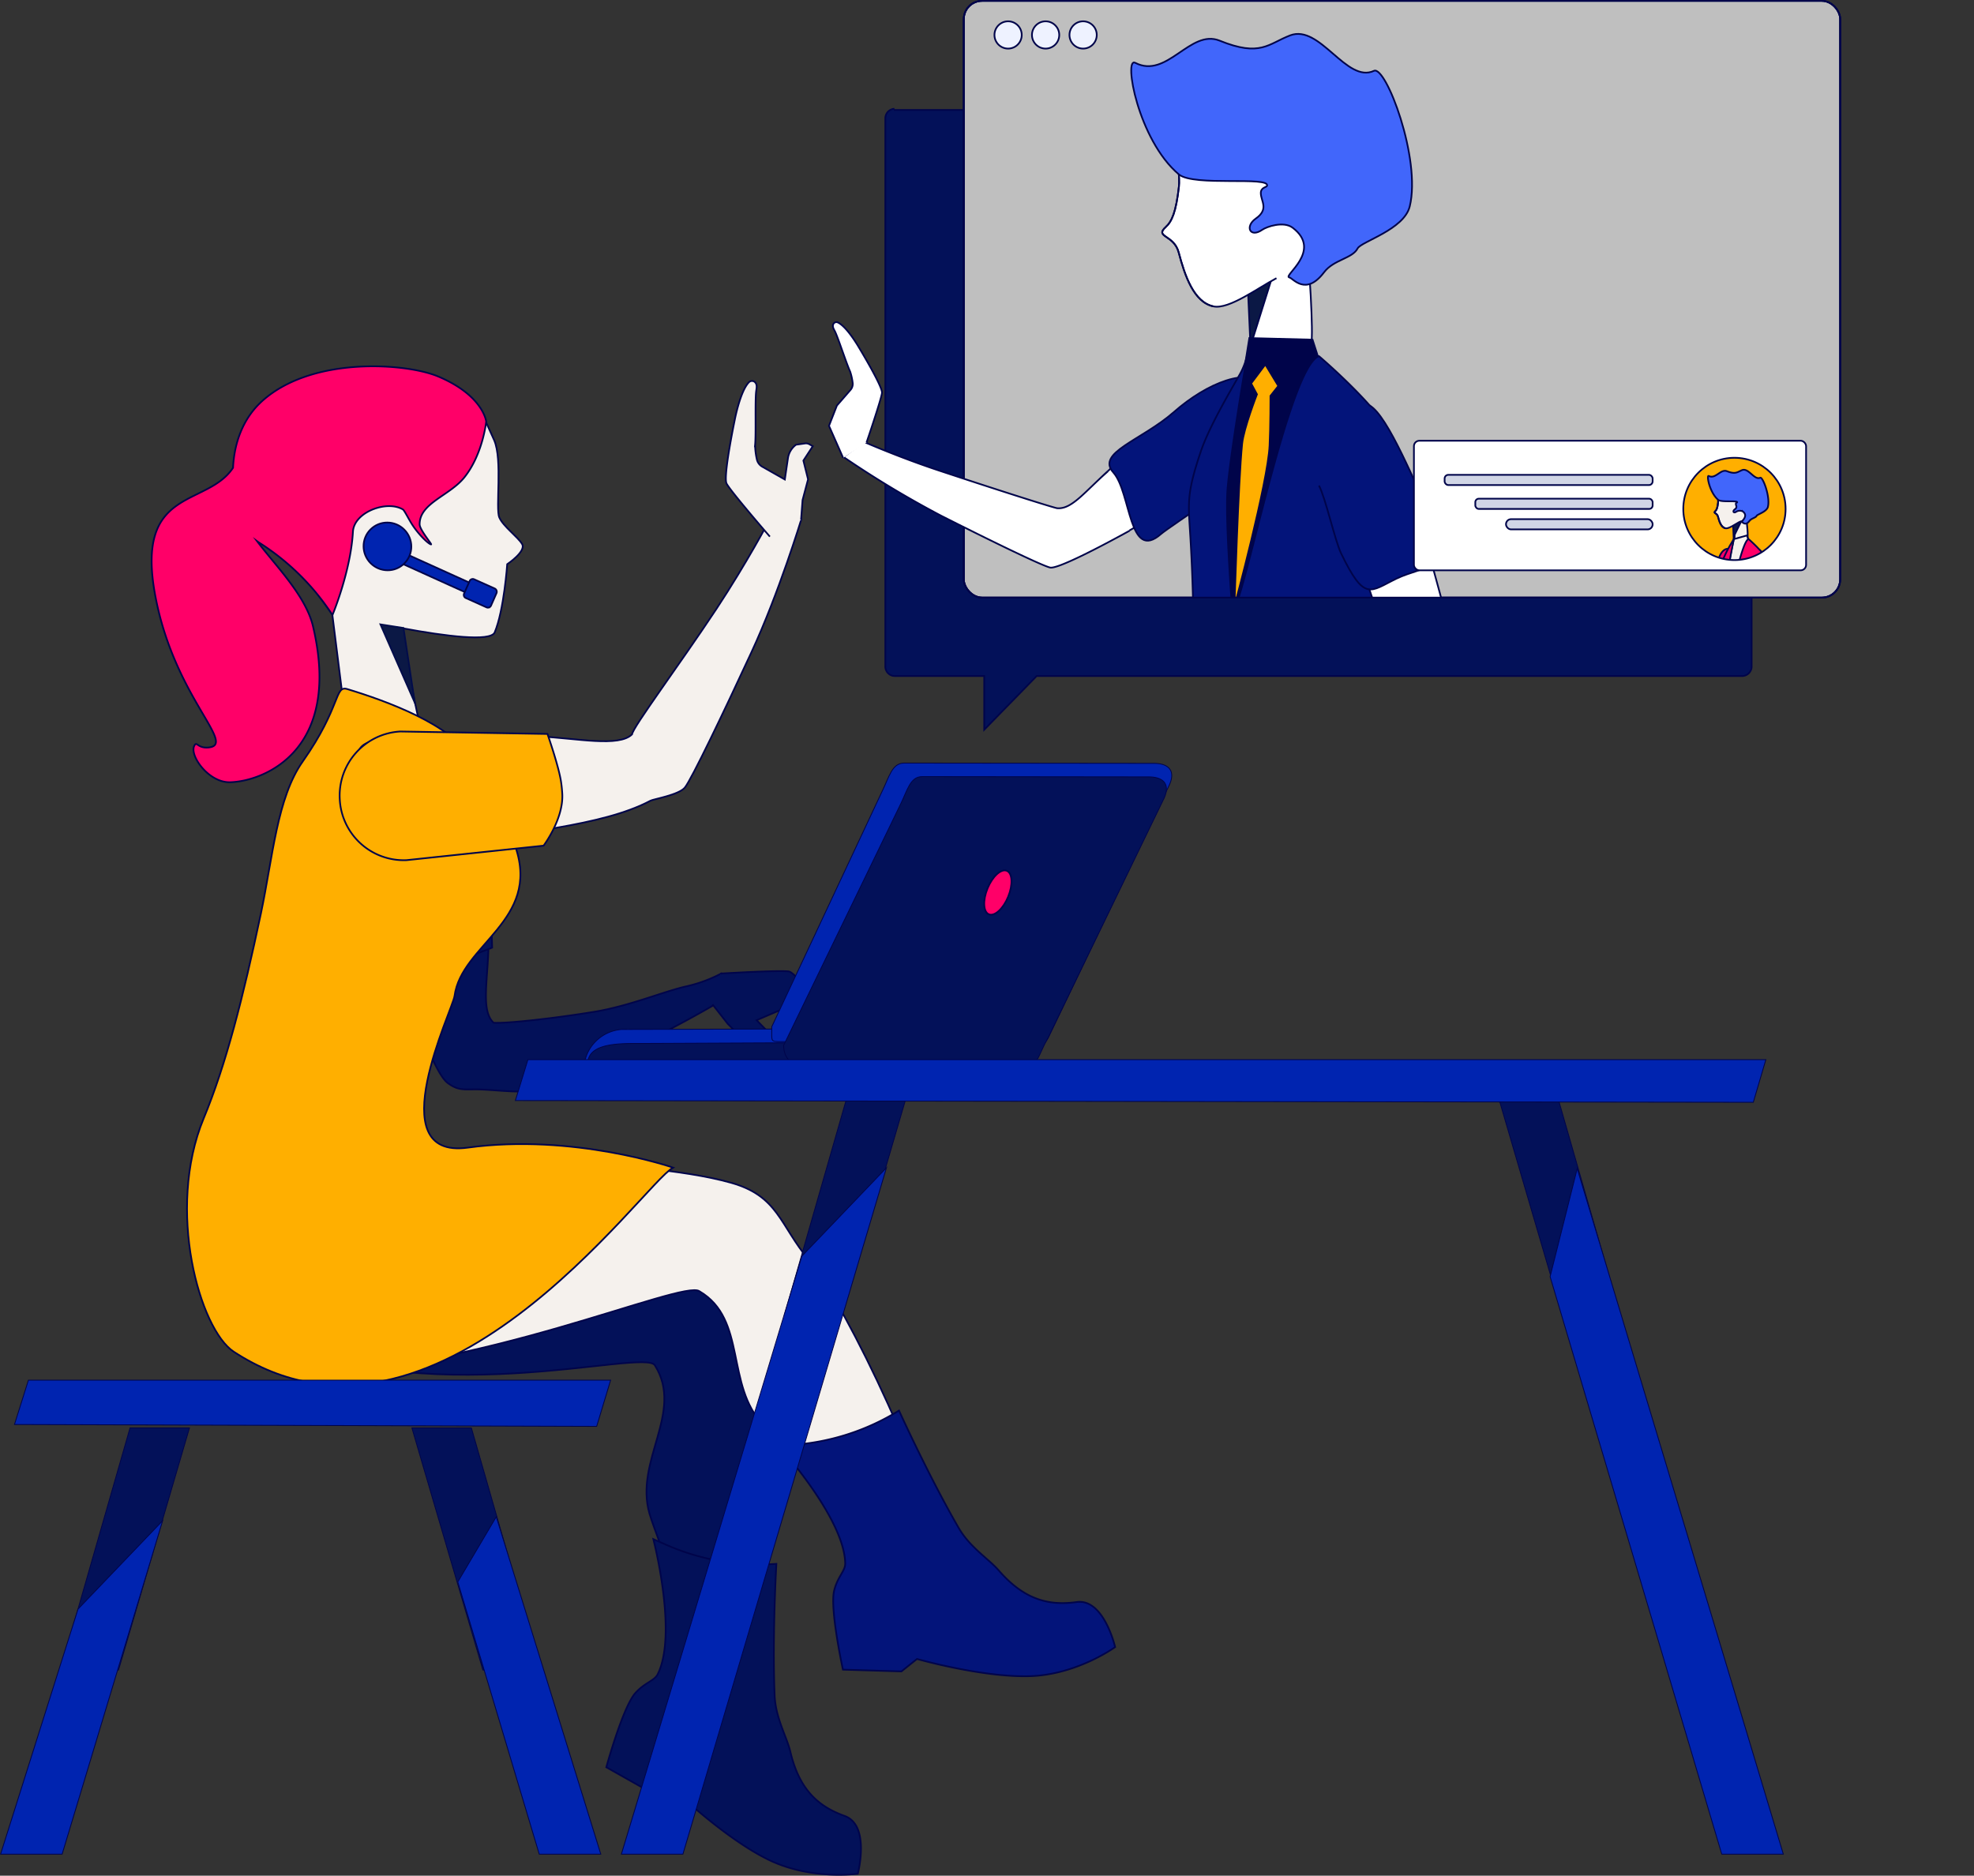 <svg xmlns="http://www.w3.org/2000/svg" xmlns:xlink="http://www.w3.org/1999/xlink" viewBox="0 0 578.87 550.06"><rect x="0" y="0" width="578.87" height="550.06" fill="#333333" stroke="none"/><defs><style>.cls-1,.cls-10{fill:none;}.cls-1,.cls-10,.cls-11,.cls-12,.cls-13,.cls-14,.cls-15,.cls-17,.cls-18,.cls-19,.cls-2,.cls-20,.cls-21,.cls-23,.cls-24,.cls-25,.cls-26,.cls-27,.cls-28,.cls-3,.cls-4,.cls-6,.cls-7,.cls-8,.cls-9{stroke:#00044a;}.cls-1,.cls-10,.cls-11,.cls-12,.cls-13,.cls-14,.cls-15,.cls-17,.cls-18,.cls-19,.cls-2,.cls-20,.cls-21,.cls-22,.cls-23,.cls-24,.cls-25,.cls-26,.cls-27,.cls-28,.cls-3,.cls-4,.cls-6,.cls-7,.cls-8,.cls-9{stroke-miterlimit:10;}.cls-1,.cls-10,.cls-11,.cls-12,.cls-13,.cls-14,.cls-15,.cls-17,.cls-18,.cls-19,.cls-2,.cls-20,.cls-21,.cls-22,.cls-23,.cls-24,.cls-28,.cls-3,.cls-4,.cls-6,.cls-7,.cls-8,.cls-9{stroke-width:0.5px;}.cls-2,.cls-23,.cls-26{fill:#031159;}.cls-3{fill:#bfbfbf;}.cls-4{fill:#eef2ff;}.cls-5{clip-path:url(#clip-path);}.cls-14,.cls-6{fill:#fff;}.cls-10,.cls-11,.cls-12,.cls-13,.cls-18,.cls-19,.cls-20,.cls-22,.cls-23,.cls-26,.cls-27,.cls-6,.cls-7,.cls-8,.cls-9{fill-rule:evenodd;}.cls-7{fill:#03147a;}.cls-8{fill:#fd0068;}.cls-22,.cls-9{fill:#0b1845;}.cls-11{fill:#4166fb;}.cls-12{fill:#00044a;}.cls-13,.cls-17{fill:#ffaf00;}.cls-15{fill:#d1d6e6;}.cls-16{clip-path:url(#clip-path-2);}.cls-18,.cls-28{fill:#ff0068;}.cls-19,.cls-24{fill:#f5f1ed;}.cls-20,.cls-21,.cls-25,.cls-27{fill:#0024b0;}.cls-22{stroke:#020c4a;}.cls-25,.cls-26,.cls-27{stroke-width:0.25px;}</style><clipPath id="clip-path"><rect class="cls-1" x="282.62" y="0.25" width="257" height="175" rx="5.36" transform="translate(822.25 175.5) rotate(180)"/></clipPath><clipPath id="clip-path-2"><circle class="cls-1" cx="508.62" cy="149.25" r="15"/></clipPath></defs><g id="Layer_2" data-name="Layer 2"><g id="Layer_1-2" data-name="Layer 1"><path class="cls-2" d="M262.12,32.25H511a2.81,2.81,0,0,1,2.66,2.93V195.32a2.81,2.81,0,0,1-2.66,2.93H304L288.62,214V198.25H262.26a2.8,2.8,0,0,1-2.64-2.93V34.84a2.82,2.82,0,0,1,2.67-2.94"/><rect class="cls-3" x="282.62" y="0.25" width="257" height="175" rx="5.36" transform="translate(822.25 175.5) rotate(180)"/><rect class="cls-1" x="282.62" y="0.25" width="257" height="175" rx="5.36" transform="translate(822.25 175.5) rotate(180)"/><circle class="cls-4" cx="317.62" cy="10.25" r="4"/><circle class="cls-4" cx="306.62" cy="10.25" r="4"/><circle class="cls-4" cx="295.62" cy="10.25" r="4"/><g class="cls-5"><path class="cls-6" d="M321.62,160.08c15.77-5.63,35.6-23.36,43.59-29.84,5.14-4.18,10.79-5.56,9.75-12.11-.49-3.08-6.69-11.43-17.72-5C345.59,120,326.71,135.63,321.1,142"/><path class="cls-7" d="M340.49,156.58c-9.54,8.39-8.79-12.15-14-18s8.27-9.41,17.81-17.8,22-13.54,27.2-7.65c3.84,4.36,4.54,14.25-.11,21.26C369.81,136.8,343,154.42,340.49,156.58Z"/><path class="cls-6" d="M347,257.68s21.82-18,31.21-16.92a3.27,3.27,0,0,1,2.32,1.5c.56.85.39,2,.62,3,2.75,12.06-7.43,48.8-7.43,48.8l-4.6,30.21s7.32,27.72,4.05,39.55c-5.2,18.76-15.88,48-19.57,46.22s-.63-19.54-4.1-54.74c-.79-8.05-.49-23.54-2.19-31.37C342.45,301.81,347,257.68,347,257.68Z"/><path class="cls-8" d="M367.74,383.4l-20.09-3.71s-3.32,30.54-10,38.17c-4.76,5.44-10.72,5.51-16,4.76-5.1-.73-7.22,8.37-7.22,8.37a31.72,31.72,0,0,0,16,5.51c8.87.29,21-3.13,21-3.13l2.9,2.34,10.92-.29s1.88-11.5,1-14.91c-.64-2.6-3.51-5.56-3.93-6.88C359.52,404.79,367.74,383.4,367.74,383.4Z"/><path class="cls-6" d="M364.49,236.66s32.43.93,41.86,1.35a3.21,3.21,0,0,1,2.4,1.34,4.23,4.23,0,0,1,.79,2.93l-4.76,49.25-3,32.2s8.19,25.39,5.57,37.43c-4.16,19.1-12.53,49-16.31,47.58s-1.69-19.46-7.07-54.34c-1.22-8-1.76-23.46-3.89-31.15C374,301.53,364.49,236.66,364.49,236.66Z"/><path class="cls-8" d="M404.22,383.09,385.36,380s-1,31.74-7,39.91c-4.29,5.83-10.22,6.4-15.55,6.1-5.14-.3-6.48,8.95-6.48,8.95a31.75,31.75,0,0,0,16.36,4.14c8.87-.46,20.69-4.89,20.69-4.89l3.09,2.08,10.85-1.21s.91-11.61-.22-14.94c-.86-2.53-4-5.24-4.5-6.53C399.07,405,404.22,383.09,404.22,383.09Z"/><path class="cls-6" d="M366.73,81.07S380.12,65,381.87,66.53s3.05,26.87,2.82,32.16c-.22,4.81,0,15.7,0,15.7l-18.08-1.77Z"/><polygon class="cls-9" points="365.71 79.43 372.87 81.86 366.7 101.51 365.71 79.43"/><path class="cls-6" d="M374.32,81.58c-5.47,2.87-13.93,9.24-18.49,8.27-5.75-1.22-8.38-9-10.18-15.81-1.39-5.28-7.17-4.42-3.78-7.48,1.77-1.6,3-4.36,3.84-11.81.31-2.73-.49-7.22-.54-11.14-.06-4.27.75-7.88,4.82-7.8,7.27.14,32.74,3.34,41.15,13.23"/><path class="cls-10" d="M355.83,89.85c-5.75-1.22-8.38-9-10.18-15.81-1.39-5.28-7.17-4.42-3.78-7.48,1.77-1.6,3-4.36,3.84-11.81.31-2.73-.49-7.22-.54-11.14-.06-4.27.75-7.88,4.82-7.8,7.27.14,26.16,3,34.56,12.91,8,9.42,3.07,26.06-6,31.56"/><path class="cls-11" d="M398.12,72.85c-1.56,3-7,3.25-9.84,7-5.4,7.12-9.12,1.71-10.19,1.51-2.06-.39,9.87-7.79,1-14.56-2.71-2.06-7.67-.3-8.93.58-3.63,2.52-5.16-1-1.92-3.27,4-2.8,1.48-5.12,1.49-7.51,0-1.63,1.67-1.68,1.82-2.09,1.05-2.92-21.53.28-25.86-3.37-12-10.11-16.27-34.53-12.79-32.72,9.32,4.85,16.09-10,24.75-6.5,12,4.88,14.3.9,20.68-1.54,8.79-3.36,16.52,14.17,24.59,10.39,3.47-1.62,13.9,25.84,10.48,39.77C411.72,67.37,399.18,70.83,398.12,72.85Z"/><polygon class="cls-12" points="386.77 105.43 384.9 99.61 366.36 99.14 360.34 136.75 358.24 166.56 361.04 185.69 386.77 105.43"/><path class="cls-7" d="M341.47,264.08c1.85-16.07,11.06-26.95,9.27-60.89-1-19-.54-26.35-1.66-45.54-.6-10.08-1.23-12.52,3-25.09,2.32-7,8.2-17,11.4-22.63a20.29,20.29,0,0,0,2.28-6s-5.31,31.13-5.85,40.34c-.56,9.62,1.48,35,1.48,35,3-.5,16.39-71.5,25.38-74.83.44.32,19.27,16.53,21.85,24.7,4,12.52-1.06,23.09-1.47,34.41.19,6.23-5.79,38.89-4.9,45.14,1.14,8.08,6.59,17.2,8.81,43.59,1.77,21.13,1.64,55.19-.45,55.13-13.41-.45-55-23.37-72.3-23.85C336.71,283.57,339.31,282.78,341.47,264.08Z"/><path class="cls-6" d="M341.88,231a1.91,1.91,0,0,1,2.21-.64c1.55.6,7.74,3.63,7.74,3.63l.16,0c-.55-.68-4.54-5.54-5.38-6.43a.66.66,0,0,1,.06-1,1.47,1.47,0,0,1,1.79-.06c.63.44,2.59,2.09,3.86,3.16-1.32-1.61-4.27-5.12-4.95-5.83a.67.67,0,0,1,.06-1,1.49,1.49,0,0,1,1.79-.06c1.06.75,5.15,4.22,5.15,4.22l3.44-.82a43.26,43.26,0,0,1,4.09-3.5,62.57,62.57,0,0,1,8-3.34c4-2.53,25.41-19,32.27-26.56,2.14-2.35,5.36-5.16,3.94-8-3.9-7.75-8.61-26.71-12.91-35.28l8.59-12.81c4.51,1.45,11.43,2,12.43,6.62,2.67,12.35,8.91,32.81,10.87,41.91,1.16,5.37-4.84,12.87-9.09,16.36-10.78,8.84-34.86,19.07-37.39,20.14l.1.18s-1.05,1.13-1.94,2.16l.18.13-13.43,15.06-12.54-.67s-7.4-5.49-8.83-6.39a.82.82,0,0,1-.38-.56A.86.86,0,0,1,341.88,231Z"/><path class="cls-7" d="M401.62,118.9c5.42,2.94,13.68,23.74,18.51,33.76,6.95,14.42-2.74,13.25-10.55,17s-9.36,7-16.32-7.4c-1.79-3.72-4.54-16.22-6.48-19.86"/><path class="cls-13" d="M371.05,106.9l3.81,6.29-2.3,2.91s0,9.18-.26,14.55C371.8,141.5,362,177.81,362,177.81s1.12-36.53,2.25-47.66c.46-4.53,4.35-14.52,4.35-14.52l-1.71-3.18Z"/></g><rect class="cls-1" x="282.62" y="0.25" width="257" height="175" rx="5.36" transform="translate(822.25 175.5) rotate(180)"/><rect class="cls-14" x="414.62" y="129.25" width="115" height="38" rx="1.59" transform="translate(944.25 296.5) rotate(180)"/><rect class="cls-15" x="423.62" y="139.25" width="61" height="3" rx="1.09" transform="translate(908.25 281.5) rotate(180)"/><rect class="cls-15" x="432.62" y="146.25" width="52" height="3" rx="1.02" transform="translate(917.25 295.5) rotate(-180)"/><rect class="cls-15" x="441.62" y="152.25" width="43" height="3" rx="1.48" transform="translate(926.25 307.5) rotate(-180)"/><g class="cls-16"><rect class="cls-17" x="411.62" y="121.25" width="167" height="94"/><rect class="cls-1" x="427.62" y="125.25" width="112" height="63"/><path class="cls-6" d="M508.21,161.66c1.09.93.36,1.94.1,3.34-.54,3-2.87,11.71-5.61,12.9-.55.24-2.69-2.31-3.82-4.86a41.09,41.09,0,0,1-1.81-6.79h1.87s3.88,8.17,3.81,7.18a42.06,42.06,0,0,1,1.86-10.1C505.52,160.73,507.7,161.23,508.21,161.66Z"/><path class="cls-18" d="M508.08,171.32c-.34,2.43-3.14-.73-4.81-1s0-2.43.34-4.86,1.63-4.74,3.3-4.5a4,4,0,0,1,3,3.18C510,164.74,508.17,170.69,508.08,171.32Z"/><path class="cls-6" d="M492.84,159.42a.76.76,0,0,1,.83.7l.13,1.48.13,0,.33-2.86a.76.76,0,0,1,.67.85l-.25,2.28,2,.7,1.72,1.57.58,2.07h-3l-2.7-1.71v0Z"/><path class="cls-6" d="M504.13,191.05s4.69-3.88,6.71-3.64a.69.69,0,0,1,.5.32,1.87,1.87,0,0,1,.14.64c.59,2.6-1.6,10.51-1.6,10.51l-1,6.5s1.57,6,.87,8.51c-1.12,4-3.42,10.32-4.21,10s-.14-4.21-.88-11.78c-.17-1.73-.11-5.07-.48-6.75C503.16,200.55,504.13,191.05,504.13,191.05Z"/><path class="cls-8" d="M508.6,218.11l-4.32-.8s-.72,6.57-2.15,8.21a3.52,3.52,0,0,1-3.45,1c-1.1-.16-1.55,1.8-1.55,1.8a6.76,6.76,0,0,0,3.43,1.19,18.54,18.54,0,0,0,4.53-.68l.62.51,2.35-.06a14.53,14.53,0,0,0,.23-3.21c-.14-.56-.76-1.2-.85-1.48C506.83,222.71,508.6,218.11,508.6,218.11Z"/><path class="cls-6" d="M507.9,186.52s7,.2,9,.3a.67.67,0,0,1,.52.28.94.94,0,0,1,.17.63c-.26,2.69-1,10.6-1,10.6l-.66,6.93s1.76,5.47,1.2,8.06c-.9,4.11-2.7,10.56-3.51,10.24s-.36-4.19-1.52-11.69c-.27-1.72-.38-5.05-.84-6.71C510,200.49,507.9,186.52,507.9,186.52Z"/><path class="cls-8" d="M516.45,218l-4.05-.66s-.21,6.83-1.5,8.59a3.53,3.53,0,0,1-3.35,1.31c-1.11-.06-1.4,1.93-1.4,1.93a6.86,6.86,0,0,0,3.53.89,18.5,18.5,0,0,0,4.45-1.06l.66.45,2.34-.26a14.64,14.64,0,0,0,0-3.21c-.18-.55-.85-1.13-1-1.41C515.35,222.77,516.45,218,516.45,218Z"/><path class="cls-19" d="M508.65,153s2.63-3.27,3-2.93.9,5.59.85,6.73,0,3.38,0,3.38l-3.89-.38Z"/><polygon class="cls-9" points="508.17 152.68 511.01 152.05 508.38 157.43 508.17 152.68"/><path class="cls-19" d="M503,149.91c.39-.34.65-.94.83-2.54.07-.59-.1-1.55-.12-2.4s.17-1.69,1-1.68c1.57,0,5.63.65,7.44,2.78s.93,7.33-1.29,6.79c-.78-.19-3.58,2.34-4.89,2.06s-1.8-1.93-2.19-3.4C503.55,150.38,502.3,150.57,503,149.91Z"/><path class="cls-10" d="M506,154.92c-1.24-.26-1.8-1.93-2.19-3.4-.3-1.14-1.55-1-.82-1.61.39-.34.65-.94.83-2.54.07-.59-.1-1.55-.12-2.4s.17-1.69,1-1.68c1.57,0,5.63.65,7.44,2.78s.66,5.61-1.29,6.79"/><path class="cls-11" d="M515.14,151.26c-.33.64-1.5.7-2.12,1.51-1.16,1.54-2,.37-2.19.33-.44-.09,2.13-1.68.22-3.13a2,2,0,0,0-1.93.12c-.78.54-1.11-.22-.41-.71.86-.6.32-1.1.32-1.61,0-.35.36-.36.39-.45.23-.63-4.63.06-5.56-.73-2.58-2.17-3.51-7.43-2.76-7,2,1,3.47-2.16,5.33-1.4,2.58,1,3.08.2,4.45-.33,1.89-.72,3.56,3.05,5.3,2.24.74-.35,3,5.56,2.25,8.56C518.07,150.08,515.37,150.83,515.14,151.26Z"/><polygon class="cls-19" points="512.7 158.28 512.3 157.02 508.42 158.11 507.01 165.02 506.56 171.43 507.16 175.55 512.7 158.28"/><path class="cls-18" d="M503,192.43c.4-3.46,2.38-5.81,2-13.11-.21-4.09-.11-5.67-.35-9.8a10.35,10.35,0,0,1,.63-5.4,33.58,33.58,0,0,1,2.46-4.87c.39-.7.71-1.17.71-1.17s-1.37,6.59-1.48,8.57.32,7.53.32,7.53c.65-.1,3.52-15.39,5.46-16.1.09.07,4.15,3.56,4.7,5.31.86,2.7-.22,5-.31,7.41,0,1.34-1.25,8.37-1.06,9.72.25,1.74,1.42,3.7,1.9,9.38.38,4.55.35,11.88-.1,11.86-2.89-.09-11.84-5-15.56-5.13C501.92,196.62,502.48,196.45,503,192.43Z"/><path class="cls-6" d="M503,185.31a.39.39,0,0,1,.47-.14c.34.13,1.67.78,1.67.78h0c-.12-.14-1-1.19-1.16-1.38a.14.14,0,0,1,0-.11.14.14,0,0,1,.05-.1.32.32,0,0,1,.38,0c.14.09.56.45.83.68-.28-.35-.92-1.1-1.06-1.26a.13.13,0,0,1,0-.1.12.12,0,0,1,.05-.1.33.33,0,0,1,.39,0c.22.16,1.1.91,1.1.91l.74-.18a9.41,9.41,0,0,1,.89-.75,14,14,0,0,1,1.71-.72,59.83,59.83,0,0,0,6.94-5.71c.47-.51,1.16-1.11.85-1.73-.84-1.67-1.85-5.75-2.78-7.59l1.85-2.76c1,.31,2.46.43,2.68,1.43.57,2.65,1.92,7.06,2.34,9,.25,1.15-1,2.77-2,3.52-2.32,1.9-7.5,4.1-8.05,4.33l0,0-.42.47,0,0-2.89,3.24-2.7-.15s-1.6-1.18-1.9-1.37a.17.17,0,0,1,0-.26Z"/><path class="cls-18" d="M515.9,161.18c1.16.63,2.94,5.11,4,7.26,1.5,3.11-.59,2.86-2.27,3.67s-2,1.51-3.51-1.6c-.39-.8-1-3.49-1.4-4.27"/></g><circle class="cls-1" cx="508.62" cy="149.25" r="15"/><path class="cls-19" d="M153.11,159.56c-1.22-2.08-5.54-5.16-6.69-7.81s1-16.94-1.51-22.66c-3.54-8-4-8.32-4-8.32l-36.69-3.89L86.29,126l-6.85,29.23L97.17,179.8l.24.06,4.76,38-.55,15.47-.37,24.7,33.6,4.65,1.28-29.77L123,212.08s-4.44-19.4-4.78-27.81c12.29,2.28,25.64,4,26.84,1.19,2.74-6.49,3.68-20,3.68-20S154.36,161.69,153.11,159.56Z"/><path class="cls-18" d="M128.42,110.38c-9.31-3.9-36.9-6-51.58,7.27-5.71,5.16-8.17,12.46-8.5,19.54-7.79,11.71-28.8,5.45-22.81,37.47,5.61,30,24.26,43.89,15.49,44.56-3.2.24-3.31-2.07-4.08-.44-1.35,2.84,4.26,10.81,10.58,10.62,10-.3,32.87-9.45,24.26-45.76-2.14-9-11.17-17.95-16.41-24.95.23.17.46.34.69.48A71.07,71.07,0,0,1,97.5,180.36s5.35-12.77,6-24.46c.35-5.74,9.91-9.29,14.64-6.5.45.27,1.64,2.72,2.61,4.25,1.94,3.09,5,6,5.67,6,.31,0-3.33-4.26-3.36-5.85-.09-6.28,8.87-8.42,13.19-13.9,5.37-6.79,6.33-16.28,6.33-16.28S141.71,115.94,128.42,110.38Z"/><polygon class="cls-20" points="114.75 163.87 138.29 174.53 139.53 171.71 115.98 161.05 114.75 163.87"/><path class="cls-20" d="M136.65,175.4l6,2.7a1,1,0,0,0,1.35-.52l1.59-3.62a1.06,1.06,0,0,0-.53-1.38l-6-2.69a1,1,0,0,0-1.35.52L136.12,174A1,1,0,0,0,136.65,175.4Z"/><ellipse class="cls-21" cx="113.62" cy="160.25" rx="6.97" ry="7.03" transform="translate(-80.02 127.17) rotate(-44.97)"/><polygon class="cls-22" points="111.57 183.11 118.32 184.17 121.63 206.05 111.57 183.11"/><path class="cls-23" d="M209.09,294.89s-5.38,3.14-12.58,6.92c-8.56,4.5-23,14.86-35,17.46-8.52,1.84-16.41.09-22.84.21-3.37.07-4.81,0-7.37-1.87-2.23-1.63-4.77-7.79-5.27-8.63-8.38-14.2-10.67-37.9-16.76-61.1-2.13-8.12-.56-9.95,3.57-17.26s.88-6.12,9.28-6.21l2.93-.61c7.14-.08,12.49-4,14.47,2.82,2.87,9.95,3.81,31.44,3.76,48.89,0,11.17-2.51,20.74,1.47,24.42,3.86.27,18.34-1.37,29.55-3.22,10.56-1.74,20.49-6.06,27.34-7.54a41.7,41.7,0,0,0,10.11-3.81"/><path class="cls-23" d="M211.27,285.51s17.81-1.08,20.11-.6,12.84,14.18,12.84,14.18,1.44,9.51,2,13.23a1.26,1.26,0,0,1-1.26,1.46,2.42,2.42,0,0,1-2.18-1.42c-1.2-2.65-3.18-9.41-3.18-9.41l-6.77,7.46-.46-.49a3.34,3.34,0,0,1-.16-4.33l2.72-3.43L233.24,298a3.34,3.34,0,0,0-1.8-1.82,3.39,3.39,0,0,0-2.56,0l-7,3,4.37,4.5A6.06,6.06,0,0,1,228,308l-1.31,2.32a2,2,0,0,1-.95.85l-1.07.45L223,306.86l-5.19-2.25-4.37-4.32-4.5-5.74"/><path class="cls-2" d="M122.42,218a18.79,18.79,0,0,0-17,20.42l6.13,39.92s8,5.49,15.37,4.77c1.12-.11,2.28-.28,3.48-.52,4.67-.91,13.92-4.69,13.92-4.69L143,234.74A18.79,18.79,0,0,0,122.42,218Z"/><path class="cls-2" d="M81.69,320.15c-12.47,29.84-30,57.5-5.9,70.25,47.15,25,113.67,4.6,116.29,10.06,8.58,13.76-6.15,27.92-1.6,43.49,1.14,3.93,6.23,16.79,9.12,25.64,3.38,10.37,5.45,21.69,11,29.54,3.45,4.85,6,4,7.06,2.22,8.28-13.53,10.53-77.72,7.05-93.94-2.84-13.26,2.56-21.58-7.91-31.53-10.8-10.25-33.19-16.44-45.42-24.69-9.24-6.23-49.39-12.6-54-13.92"/><path class="cls-23" d="M191.59,451.37l3.68,1.62a68.14,68.14,0,0,0,32.4,5.63h0s-1.23,21.09-.51,38.59c.27,6.61,3.58,12.17,4.59,16.42,2.6,11.06,8.06,16.09,15.95,18.92,7.61,2.74,3.85,16.94,3.85,16.94s-13.67,2-26.19-4.1-26.87-19.81-26.87-19.81l-5.75,1.11-14.94-8.43s4.83-17.63,8.51-21.75c2.8-3.13,5.57-3.56,6.55-5.51C198.81,479.17,191.59,451.37,191.59,451.37Z"/><path class="cls-24" d="M85.58,402.74c53.36.21,114.68-27.68,119.54-24.06,14,8.2,7.52,27.58,18.78,39.25,2.85,2.95,13.33,12,20,18.46,7.82,7.61,14.91,16.68,23.5,21,5.31,2.69,7.15.72,7.28-1.32,1.05-15.83-26.79-73.71-37.41-86.46-8.68-10.42-9-18.81-22.86-22.74-14.33-4.06-36.91-5.22-51.57-6.84-11.08-1.23-48.07,3.42-52.74,4.39"/><path class="cls-7" d="M228.33,424l4-.27a68.23,68.23,0,0,0,31.3-10.07h0s8.72,19.25,17.49,34.4c3.31,5.73,8.82,9.11,11.69,12.41,7.45,8.59,14.61,10.5,22.91,9.35,8-1.12,11.29,13.2,11.29,13.2s-11.16,8.15-25.1,8.54-33-5.05-33-5.05l-4.57,3.65-17.15-.52s-3.91-17.85-2.57-23.21c1-4.07,3.28-5.75,3.24-7.93C247.65,445.24,228.33,424,228.33,424Z"/><path class="cls-17" d="M59.72,328c-11.1,26.77-1.14,61.9,8.85,68.42,59.25,38.68,120-49.36,128.81-54,0,0-29.25-10.11-60.24-5.86-26,3.57-4.36-40.55-3.85-44.47,2-15.1,25.18-22.12,17.91-43.58-4.37-12.88-9.45-18.9-13.31-26.18-5.17-9.73-24.8-16.86-36.09-20.26-3.69-1.11-1.77,5.22-13,21.21C81.22,234,80,251.42,76.5,267.94,71.29,292.56,66.27,312.23,59.72,328Z"/><path class="cls-19" d="M235,152.24s-6.63,21.75-14.63,39c-8.12,17.56-17.55,37.25-19.54,39.72-1.73,2.14-9.21,3.39-10.07,3.85-14.58,7.7-38.36,8.86-61.83,13.85-8.21,1.75-10,.09-17.07-4.38s-6.06-1.17-5.76-9.56c0,0-.48-3-.48-3,.27-7.13-3.44-12.66,3.51-14.31,10.08-2.4,31.58-2.33,49-1.45,11.16.57,23.35,3.2,27.21-.6.25-2.13,13.86-20.32,24.8-36.87,8.86-13.42,15.51-26,15.51-26"/><path class="cls-19" d="M225.76,157.37s-11.69-13.48-12.71-15.6,2.39-18.5,2.39-18.5,1.56-8.45,4.17-11.16a1.27,1.27,0,0,1,1.92.12c.57.75.32,1.65.2,2.59-.34,2.87,0,12.65-.3,15.68a20.11,20.11,0,0,0,.55,4.37,3.29,3.29,0,0,0,1.56,2l6.61,3.75s.53-3.64.91-6.21a6,6,0,0,1,2.39-4l2.64-.37a2,2,0,0,1,1.25.24l1,.58-2.75,4.21,1.37,5.5-1.61,6.06-.44,5.83"/><path class="cls-17" d="M99.63,234.32a18.81,18.81,0,0,0,19.6,17.93L159.4,248s5.86-7.78,5.49-15.13c-.06-1.12-.17-2.29-.35-3.51-.69-4.7-4-14.12-4-14.12l-43.16-.72A18.81,18.81,0,0,0,99.63,234.32Z"/><path class="cls-25" d="M183.08,301.84h59.18a.84.84,0,0,1,.84.84v11.13a.84.84,0,0,1-.84.84H172a.84.84,0,0,1-.84-.84v0a12,12,0,0,1,12-12Z" transform="translate(-0.79 0.53) rotate(-0.15)"/><path class="cls-26" d="M173.24,312.75l70-.17a.86.86,0,0,0,.86-.87l0-10.6c0-.45-.39,4.64-.87,4.64l-54.14.25c-6.78,0-16.73-.39-16.71,5.94h0A.84.84,0,0,0,173.24,312.75Z"/><path class="cls-27" d="M301.09,305.75l-71.77-.31c-3.57,0-2.95.19-3-4.34L258.71,232c2.08-4.23,2.86-8.21,6.43-8.22l73.29.08c3.57,0,6.5,1.6,4.57,6.15l-35.6,74.34C304.83,308.75,304.65,305.74,301.09,305.75Z"/><path class="cls-26" d="M300.83,312.75l-64.24.05c-3.53,0-6.77-1.73-6.79-6.22l34.26-70.69c2.06-4.19,2.84-8.13,6.37-8.14l66.49.08c3.53,0,6.44,1.58,4.53,6.09L307.2,304.61C304.65,309,304.36,312.74,300.83,312.75Z"/><ellipse class="cls-28" cx="292.62" cy="261.75" rx="6.9" ry="3.26" transform="translate(-60.83 432.67) rotate(-67.62)"/><polygon class="cls-26" points="230 385.75 247.02 385.75 267.82 314.75 250.39 314.75 230 385.75"/><polygon class="cls-27" points="182.22 543.75 200.26 543.75 259.95 342.46 235.15 368.37 182.22 543.75"/><polygon class="cls-26" points="475.17 385.75 458.15 385.75 437.35 314.75 454.78 314.75 475.17 385.75"/><polygon class="cls-27" points="522.95 543.75 504.9 543.75 454.56 374.38 462.51 342.71 522.95 543.75"/><polygon class="cls-27" points="151.13 322.75 514.15 323.26 517.83 310.75 154.81 310.75 151.13 322.75"/><polygon class="cls-27" points="4.24 417.75 174.97 418.3 179.06 404.75 8.33 404.75 4.24 417.75"/><polygon class="cls-26" points="17.74 489.75 34.76 489.75 55.56 418.75 38.13 418.75 17.74 489.75"/><polygon class="cls-27" points="0.17 543.75 18.22 543.75 47.69 445.97 22.88 471.88 0.17 543.75"/><polygon class="cls-26" points="158.61 489.75 141.6 489.75 120.79 418.75 138.23 418.75 158.61 489.75"/><polygon class="cls-27" points="176.18 543.75 158.13 543.75 134.25 463.91 145.53 444.82 176.18 543.75"/><path class="cls-6" d="M331.2,155.66c-8.58,4.74-21.09,11.26-23.25,10.78-2.48-.56-18.18-8.23-32-15.22A290.64,290.64,0,0,1,247.34,134l3.27-2.41,2.75-2s10.44,4.61,22.67,8.63c15.1,5,31.45,10.23,33.9,10.81,4.32.47,8.13-4.8,14.85-10.7"/><path class="cls-6" d="M254.11,129.77s4.33-12.69,4.53-14.55-6.77-13.33-6.77-13.33-3.44-6-6.13-7.3a1,1,0,0,0-1.43.61c-.22.72.21,1.33.55,2,1,2.07,3.4,9.54,4.44,11.75a16.78,16.78,0,0,1,.76,3.44,2.67,2.67,0,0,1-.64,1.95l-4,4.6-2.32,5.94,4.15,9.4"/></g></g></svg>
